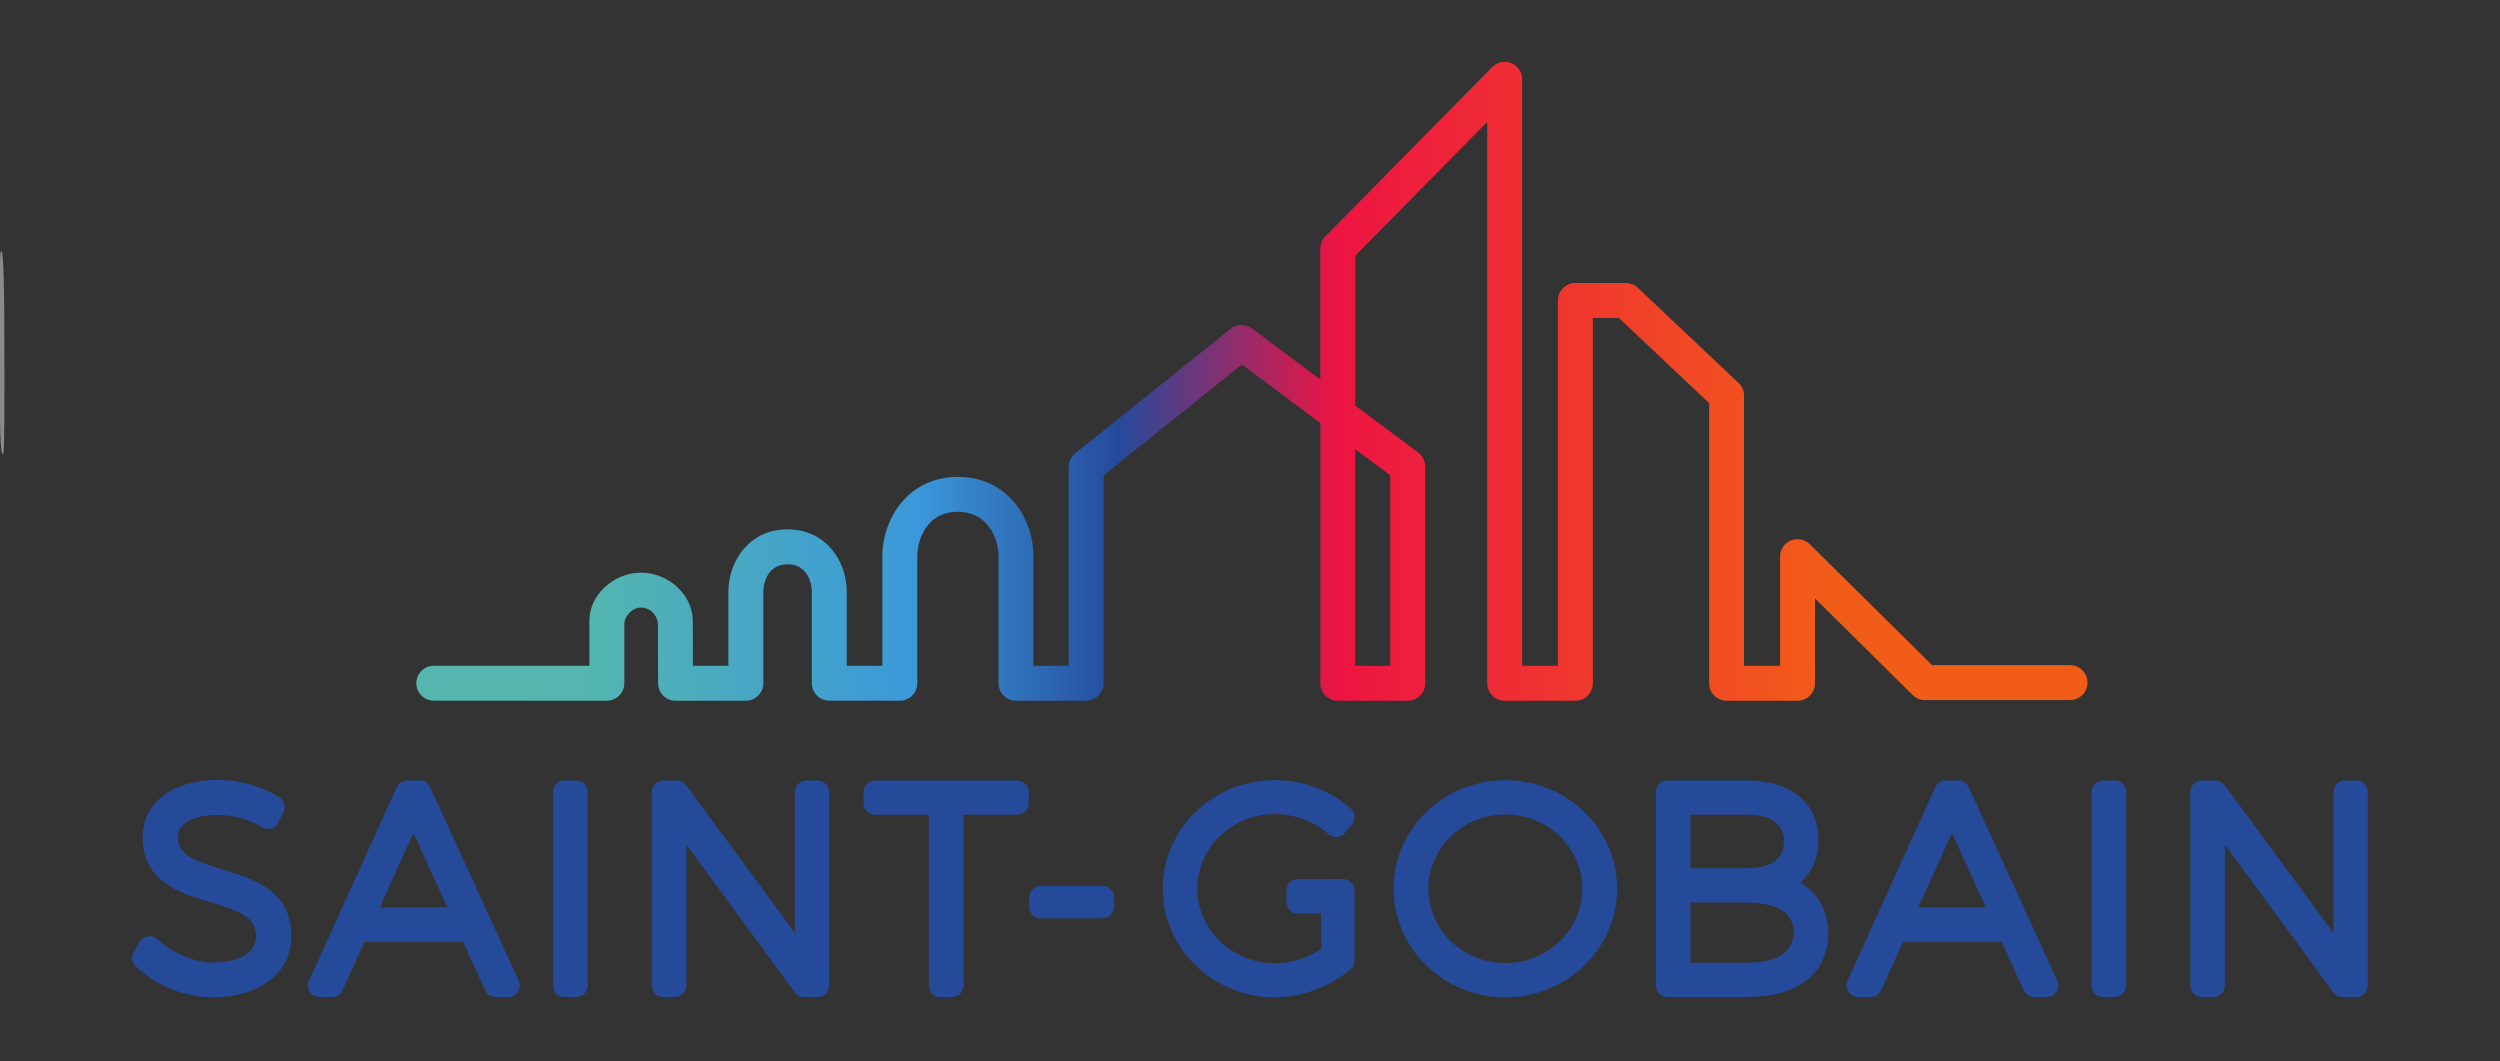 <?xml version="1.0" encoding="UTF-8" standalone="no"?>
<!-- Created with Inkscape (http://www.inkscape.org/) -->

<svg
   width="518.682"
   height="220.143"
   viewBox="0 0 137.235 58.246"
   version="1.1"
   id="svg3173"
   inkscape:version="1.1 (c68e22c387, 2021-05-23)"
   sodipodi:docname="Saint-Gobain_logo_zoom_out.svg"
   xmlns:inkscape="http://www.inkscape.org/namespaces/inkscape"
   xmlns:sodipodi="http://sodipodi.sourceforge.net/DTD/sodipodi-0.dtd"
   xmlns="http://www.w3.org/2000/svg"
   xmlns:svg="http://www.w3.org/2000/svg"
   xmlns:rdf="http://www.w3.org/1999/02/22-rdf-syntax-ns#"
   xmlns:cc="http://creativecommons.org/ns#"
   xmlns:dc="http://purl.org/dc/elements/1.1/">
  <rect x="0" y="0" width="137.235" height="58.246" fill="#333333" stroke="none"/>
  <defs
     id="defs3167">
    <linearGradient
       id="linearGradient2980"
       spreadMethod="pad"
       gradientTransform="matrix(96.132,0,0,-96.132,72.63,128.889)"
       gradientUnits="userSpaceOnUse"
       y2="0"
       x2="1"
       y1="0"
       x1="0">
      <stop
         id="stop2966"
         offset="0"
         style="stop-opacity:1;stop-color:#54b6ae" />
      <stop
         id="stop2968"
         offset="0.1"
         style="stop-opacity:1;stop-color:#54b6ae" />
      <stop
         id="stop2970"
         offset="0.3"
         style="stop-opacity:1;stop-color:#3b98da" />
      <stop
         id="stop2972"
         offset="0.42"
         style="stop-opacity:1;stop-color:#254a9a" />
      <stop
         id="stop2974"
         offset="0.55"
         style="stop-opacity:1;stop-color:#ed1443" />
      <stop
         id="stop2976"
         offset="0.84"
         style="stop-opacity:1;stop-color:#f25c19" />
      <stop
         id="stop2978"
         offset="1"
         style="stop-opacity:1;stop-color:#f25c19" />
    </linearGradient>
  </defs>
  <sodipodi:namedview
     id="base"
     pagecolor="#ffffff"
     bordercolor="#666666"
     borderopacity="1.0"
     inkscape:pageopacity="0"
     inkscape:pageshadow="2"
     inkscape:zoom="1.1732409"
     inkscape:cx="244.19537"
     inkscape:cy="54.123581"
     inkscape:document-units="mm"
     inkscape:current-layer="layer1"
     showgrid="false"
     fit-margin-top="0"
     fit-margin-left="0"
     fit-margin-right="0"
     fit-margin-bottom="0"
     units="px"
     inkscape:window-width="1920"
     inkscape:window-height="1001"
     inkscape:window-x="-9"
     inkscape:window-y="-9"
     inkscape:window-maximized="1"
     inkscape:pagecheckerboard="0"
     lock-margins="false"
     scale-x="3"
     viewbox-x="0"
     width="518.682px"
     height="73.381px" />
  <g
     inkscape:label="Layer 1"
     inkscape:groupmode="layer"
     id="layer1"
     transform="translate(-65.839,-194.802)">
    <g
       id="g3304"
       transform="matrix(2.714,0,0,2.714,-105.592,-331.841)">
      <g
         transform="matrix(0.353,0,0,-0.353,67.668,211.635)"
         id="g2906">
        <path
           inkscape:connector-curvature="0"
           id="path2908"
           style="fill:#254a9a;fill-opacity:1;fill-rule:nonzero;stroke:none"
           d="m 0,0 c -1.778,0.539 -2.557,0.881 -2.557,1.898 0,0.91 1.212,1.233 2.25,1.233 0.908,0 1.884,-0.27 2.547,-0.704 C 2.397,2.325 2.59,2.294 2.77,2.344 2.95,2.392 3.102,2.517 3.186,2.684 L 3.488,3.288 C 3.636,3.586 3.539,3.948 3.26,4.131 2.305,4.755 0.95,5.142 -0.276,5.142 c -2.576,0 -4.308,-1.323 -4.308,-3.292 0,-2.558 2.161,-3.205 3.895,-3.726 1.816,-0.544 2.61,-0.894 2.6,-1.975 0,-1.085 -1.277,-1.471 -2.472,-1.471 -1.145,0 -2.391,0.609 -3.148,1.308 -0.151,0.139 -0.346,0.219 -0.548,0.196 -0.203,-0.023 -0.384,-0.14 -0.489,-0.316 l -0.348,-0.588 c -0.155,-0.259 -0.112,-0.59 0.103,-0.802 1.123,-1.106 2.814,-1.794 4.414,-1.794 2.7,0 4.514,1.401 4.514,3.478 C 3.958,-1.201 1.763,-0.535 0,0" />
      </g>
      <g
         transform="matrix(0.353,0,0,-0.353,71.865,209.967)"
         id="g2910">
        <path
           inkscape:connector-curvature="0"
           id="path2912"
           style="fill:#254a9a;fill-opacity:1;fill-rule:nonzero;stroke:none"
           d="m 0,0 c -0.107,0.233 -0.34,0.383 -0.597,0.383 h -0.714 c -0.258,0 -0.491,-0.15 -0.597,-0.385 l -5.034,-11.099 c -0.092,-0.204 -0.075,-0.439 0.045,-0.627 0.122,-0.189 0.329,-0.301 0.552,-0.301 h 0.73 c 0.258,0 0.492,0.151 0.598,0.386 l 1.255,2.774 h 5.65 l 1.27,-2.777 c 0.107,-0.233 0.34,-0.383 0.596,-0.383 h 0.731 c 0.224,0 0.431,0.114 0.552,0.302 0.121,0.187 0.137,0.423 0.044,0.628 z m -2.883,-6.889 1.924,4.265 1.946,-4.265 h -3.87" />
      </g>
      <g
         transform="matrix(0.353,0,0,-0.353,74.819,209.833)"
         id="g2914">
        <path
           inkscape:connector-curvature="0"
           id="path2916"
           style="fill:#254a9a;fill-opacity:1;fill-rule:nonzero;stroke:none"
           d="m 0,0 h -0.666 c -0.362,0 -0.656,-0.294 -0.656,-0.656 v -11.099 c 0,-0.363 0.294,-0.656 0.656,-0.656 H 0 c 0.362,0 0.656,0.293 0.656,0.656 V -0.656 C 0.656,-0.294 0.362,0 0,0" />
      </g>
      <g
         transform="matrix(0.353,0,0,-0.353,79.704,209.833)"
         id="g2918">
        <path
           inkscape:connector-curvature="0"
           id="path2920"
           style="fill:#254a9a;fill-opacity:1;fill-rule:nonzero;stroke:none"
           d="M 0,0 H -0.651 C -1.015,0 -1.308,-0.294 -1.308,-0.656 V -8.74 l -6.23,8.473 C -7.662,-0.098 -7.858,0 -8.067,0 h -0.778 c -0.363,0 -0.656,-0.294 -0.656,-0.656 v -11.099 c 0,-0.363 0.293,-0.656 0.656,-0.656 h 0.666 c 0.363,0 0.657,0.293 0.657,0.656 v 8.08 l 6.214,-8.47 c 0.123,-0.167 0.32,-0.266 0.53,-0.266 H 0 c 0.362,0 0.656,0.293 0.656,0.656 V -0.656 C 0.656,-0.294 0.362,0 0,0" />
      </g>
      <g
         transform="matrix(0.353,0,0,-0.353,83.743,209.833)"
         id="g2922">
        <path
           inkscape:connector-curvature="0"
           id="path2924"
           style="fill:#254a9a;fill-opacity:1;fill-rule:nonzero;stroke:none"
           d="m 0,0 h -8.163 c -0.362,0 -0.655,-0.294 -0.655,-0.656 v -0.652 c 0,-0.361 0.293,-0.655 0.655,-0.655 h 3.093 v -9.792 c 0,-0.363 0.294,-0.656 0.656,-0.656 h 0.665 c 0.364,0 0.658,0.293 0.658,0.656 v 9.792 H 0 c 0.363,0 0.656,0.294 0.656,0.655 v 0.652 C 0.656,-0.294 0.363,0 0,0" />
      </g>
      <g
         transform="matrix(0.353,0,0,-0.353,85.465,211.967)"
         id="g2926">
        <path
           inkscape:connector-curvature="0"
           id="path2928"
           style="fill:#254a9a;fill-opacity:1;fill-rule:nonzero;stroke:none"
           d="m 0,0 h -3.542 c -0.362,0 -0.656,-0.293 -0.656,-0.656 v -0.54 c 0,-0.363 0.294,-0.656 0.656,-0.656 H 0 c 0.362,0 0.655,0.293 0.655,0.656 v 0.54 C 0.655,-0.293 0.362,0 0,0" />
      </g>
      <g
         transform="matrix(0.353,0,0,-0.353,90.33,211.826)"
         id="g2930">
        <path
           inkscape:connector-curvature="0"
           id="path2932"
           style="fill:#254a9a;fill-opacity:1;fill-rule:nonzero;stroke:none"
           d="m 0,0 h -0.604 c -0.003,0 -0.007,-0.001 -0.011,-0.001 h -1.97 c -0.363,0 -0.657,-0.294 -0.657,-0.656 v -0.667 c 0,-0.362 0.294,-0.656 0.657,-0.656 h 1.326 v -2.029 c -0.773,-0.53 -1.702,-0.818 -2.647,-0.818 -2.449,0 -4.441,1.92 -4.441,4.281 0,2.353 1.992,4.267 4.441,4.267 1.137,0 2.256,-0.419 3.071,-1.15 0.134,-0.12 0.312,-0.181 0.491,-0.166 0.18,0.014 0.345,0.102 0.458,0.242 l 0.397,0.492 c 0.22,0.275 0.187,0.675 -0.079,0.907 -1.192,1.045 -2.734,1.623 -4.338,1.623 -3.54,0 -6.421,-2.787 -6.421,-6.215 0,-3.435 2.866,-6.228 6.389,-6.228 1.593,0 3.183,0.584 4.367,1.603 0.144,0.124 0.228,0.306 0.228,0.498 v 4.017 C 0.657,-0.295 0.362,0 0,0" />
      </g>
      <g
         transform="matrix(0.353,0,0,-0.353,93.613,209.827)"
         id="g2934">
        <path
           inkscape:connector-curvature="0"
           id="path2936"
           style="fill:#254a9a;fill-opacity:1;fill-rule:nonzero;stroke:none"
           d="m 0,0 c -3.531,0 -6.404,-2.787 -6.404,-6.214 0,-3.436 2.873,-6.229 6.404,-6.229 3.531,0 6.405,2.793 6.405,6.229 C 6.405,-2.787 3.531,0 0,0 m 0,-10.48 c -2.432,0 -4.41,1.914 -4.41,4.266 0,2.344 1.978,4.25 4.41,4.25 2.431,0 4.409,-1.906 4.409,-4.25 0,-2.352 -1.978,-4.266 -4.409,-4.266" />
      </g>
      <g
         transform="matrix(0.353,0,0,-0.353,99.58,211.898)"
         id="g2938">
        <path
           inkscape:connector-curvature="0"
           id="path2940"
           style="fill:#254a9a;fill-opacity:1;fill-rule:nonzero;stroke:none"
           d="m 0,0 c 0.668,0.575 1.039,1.422 1.039,2.452 0,2.099 -1.578,3.403 -4.118,3.403 h -4.542 c -0.361,0 -0.655,-0.294 -0.655,-0.656 v -11.1 c 0,-0.362 0.294,-0.656 0.655,-0.656 h 4.574 c 2.907,0 4.641,1.361 4.641,3.64 C 1.594,-1.627 1.011,-0.601 0,0 m -3.095,0.821 h -3.203 v 3.07 h 3.203 c 0.982,0 2.155,-0.263 2.155,-1.519 0,-1.029 -0.725,-1.551 -2.155,-1.551 m -3.203,-1.963 h 3.203 c 1.012,0 2.71,-0.22 2.71,-1.694 0,-1.453 -1.473,-1.758 -2.71,-1.758 h -3.203 v 3.452" />
      </g>
      <g
         transform="matrix(0.353,0,0,-0.353,102.984,209.967)"
         id="g2942">
        <path
           inkscape:connector-curvature="0"
           id="path2944"
           style="fill:#254a9a;fill-opacity:1;fill-rule:nonzero;stroke:none"
           d="m 0,0 c -0.107,0.233 -0.34,0.383 -0.597,0.383 h -0.714 c -0.259,0 -0.492,-0.15 -0.599,-0.385 l -5.033,-11.099 c -0.092,-0.204 -0.075,-0.439 0.047,-0.627 0.121,-0.189 0.328,-0.301 0.552,-0.301 h 0.73 c 0.258,0 0.492,0.151 0.598,0.386 l 1.255,2.774 h 5.648 l 1.27,-2.777 c 0.107,-0.233 0.341,-0.383 0.597,-0.383 h 0.73 c 0.223,0 0.432,0.114 0.552,0.302 0.121,0.187 0.138,0.423 0.045,0.628 z m -2.883,-6.889 1.924,4.265 1.946,-4.265 h -3.87" />
      </g>
      <g
         transform="matrix(0.353,0,0,-0.353,105.938,209.833)"
         id="g2946">
        <path
           inkscape:connector-curvature="0"
           id="path2948"
           style="fill:#254a9a;fill-opacity:1;fill-rule:nonzero;stroke:none"
           d="m 0,0 h -0.667 c -0.362,0 -0.657,-0.294 -0.657,-0.656 v -11.099 c 0,-0.363 0.295,-0.656 0.657,-0.656 H 0 c 0.362,0 0.658,0.293 0.658,0.656 V -0.656 C 0.658,-0.294 0.362,0 0,0" />
      </g>
      <g
         transform="matrix(0.353,0,0,-0.353,110.823,209.833)"
         id="g2950">
        <path
           inkscape:connector-curvature="0"
           id="path2952"
           style="fill:#254a9a;fill-opacity:1;fill-rule:nonzero;stroke:none"
           d="M 0,0 H -0.652 C -1.014,0 -1.307,-0.294 -1.307,-0.656 V -8.74 l -6.231,8.473 C -7.661,-0.098 -7.858,0 -8.067,0 h -0.778 c -0.363,0 -0.657,-0.294 -0.657,-0.656 v -11.099 c 0,-0.363 0.294,-0.656 0.657,-0.656 h 0.667 c 0.362,0 0.655,0.293 0.655,0.656 v 8.08 l 6.216,-8.47 c 0.123,-0.167 0.319,-0.266 0.528,-0.266 H 0 c 0.362,0 0.655,0.293 0.655,0.656 V -0.656 C 0.655,-0.294 0.362,0 0,0" />
      </g>
      <g
         transform="matrix(0.353,0,0,-0.353,45.908,247.257)"
         id="g2954">
        <g
           id="g2956">
          <g
             id="g2962">
            <g
               id="g2964">
              <path
                 inkscape:connector-curvature="0"
                 id="path2982"
                 style="fill:url(#linearGradient2980);stroke:none"
                 d="m 128.549,123.501 v -10.912 h -2.009 v 12.413 z m 38.947,-10.876 h -7.903 l -0.056,0.055 -6.951,6.875 c -0.283,0.28 -0.719,0.366 -1.088,0.212 -0.374,-0.156 -0.616,-0.518 -0.616,-0.923 v -6.255 h -2.065 v 15.479 c 0,0.274 -0.115,0.539 -0.314,0.727 l -5.775,5.454 c -0.186,0.176 -0.431,0.273 -0.687,0.273 h -2.887 c -0.552,0 -1.001,-0.449 -1.001,-1 v -20.933 h -2.049 v 33.606 c 0,0.408 -0.244,0.771 -0.621,0.925 -0.37,0.152 -0.814,0.06 -1.092,-0.223 l -9.564,-9.705 c -0.186,-0.188 -0.288,-0.438 -0.288,-0.702 v -7.497 l -3.916,2.924 c -0.356,0.265 -0.878,0.256 -1.224,-0.021 l -8.904,-7.138 c -0.238,-0.191 -0.374,-0.476 -0.374,-0.781 v -11.388 h -2.018 v 6.277 c 0,2.204 -1.518,4.547 -4.329,4.547 -2.812,0 -4.329,-2.354 -4.329,-4.569 v -6.255 l -2.041,0.001 v 4.258 c 0,1.726 -1.188,3.559 -3.39,3.559 -2.202,0 -3.39,-1.835 -3.39,-3.563 v -4.256 l -2.033,-10e-4 -10e-4,0.189 c -0.003,0.858 -0.006,1.957 -0.006,2.398 0,1.466 -1.384,2.751 -2.962,2.751 -1.578,0 -2.962,-1.279 -2.962,-2.738 v -2.598 l -8.916,0.001 c -0.552,0 -1,-0.449 -1.001,-1 0,-0.268 0.104,-0.519 0.293,-0.708 0.189,-0.189 0.44,-0.293 0.707,-0.293 l 9.917,-0.001 c 0.267,0 0.519,0.104 0.707,0.293 0.189,0.189 0.294,0.44 0.294,0.707 v 3.418 c 0,0.37 0.403,0.919 0.961,0.919 0.55,0 0.962,-0.502 0.962,-0.951 0,-0.257 0.01,-3.392 0.01,-3.392 0.003,-0.55 0.451,-0.997 1,-0.997 l 4.031,0.003 c 0.551,0 1,0.449 1,1 v 5.256 c 0,0.541 0.29,1.563 1.389,1.563 1.099,0 1.39,-1.019 1.39,-1.559 v -5.257 c 0,-0.552 0.448,-1.001 0.999,-1.001 l 4.041,-0.002 c 0.264,0 0.522,0.107 0.708,0.293 0.186,0.186 0.293,0.444 0.293,0.707 v 7.256 c 0,0.888 0.487,2.569 2.329,2.569 1.708,0 2.328,-1.523 2.328,-2.547 v -7.278 c 0,-0.551 0.449,-1 1,-1 h 4.019 c 0.552,0 1,0.449 1,1 v 11.909 l 0.072,0.058 7.853,6.296 4.493,-3.355 v -14.908 c 0,-0.551 0.449,-1 1,-1 h 4.011 c 0.551,0 1,0.449 1,1 v 12.415 c 0,0.313 -0.151,0.613 -0.402,0.801 l -3.608,2.695 v 8.581 l 0.055,0.056 7.508,7.619 v -32.167 c 0,-0.551 0.449,-1 1,-1 h 4.051 c 0.551,0 1,0.449 1,1 v 20.934 h 1.489 l 0.055,-0.052 5.118,-4.833 v -16.049 c 0,-0.551 0.449,-1 1,-1 h 4.066 c 0.552,0 1.001,0.449 1.001,1 v 4.86 l 5.595,-5.534 c 0.189,-0.186 0.439,-0.289 0.703,-0.289 h 8.315 c 0.552,0 1.001,0.449 1.001,1 0,0.552 -0.449,1 -1.001,1" />
            </g>
          </g>
        </g>
      </g>
    </g>
    <path
       style="fill:#ffffff;fill-opacity:0.428;stroke:none;stroke-width:0.108"
       d="m 65.855,218.6 c -0.024,-0.628 -0.044,-3.14 -0.044,-5.582 -3.96e-4,-3.62 0.017,-4.44 0.092,-4.44 0.134,0 0.181,1.806 0.181,6.876 0,3.495 -0.017,4.287 -0.093,4.287 -0.065,0 -0.106,-0.347 -0.137,-1.142 z"
       id="path340" />
    <path
       style="fill:#ffffff;fill-opacity:0.428;stroke:none;stroke-width:0.108"
       d="m 203.14,218.558 c -0.024,-0.628 -0.044,-3.14 -0.044,-5.582 -3.9e-4,-3.62 0.015,-4.44 0.092,-4.44 0.134,0 0.181,1.806 0.181,6.876 0,3.495 -0.018,4.287 -0.093,4.287 -0.065,0 -0.106,-0.347 -0.137,-1.142 z"
       id="path340-6" />
  </g>
</svg>
